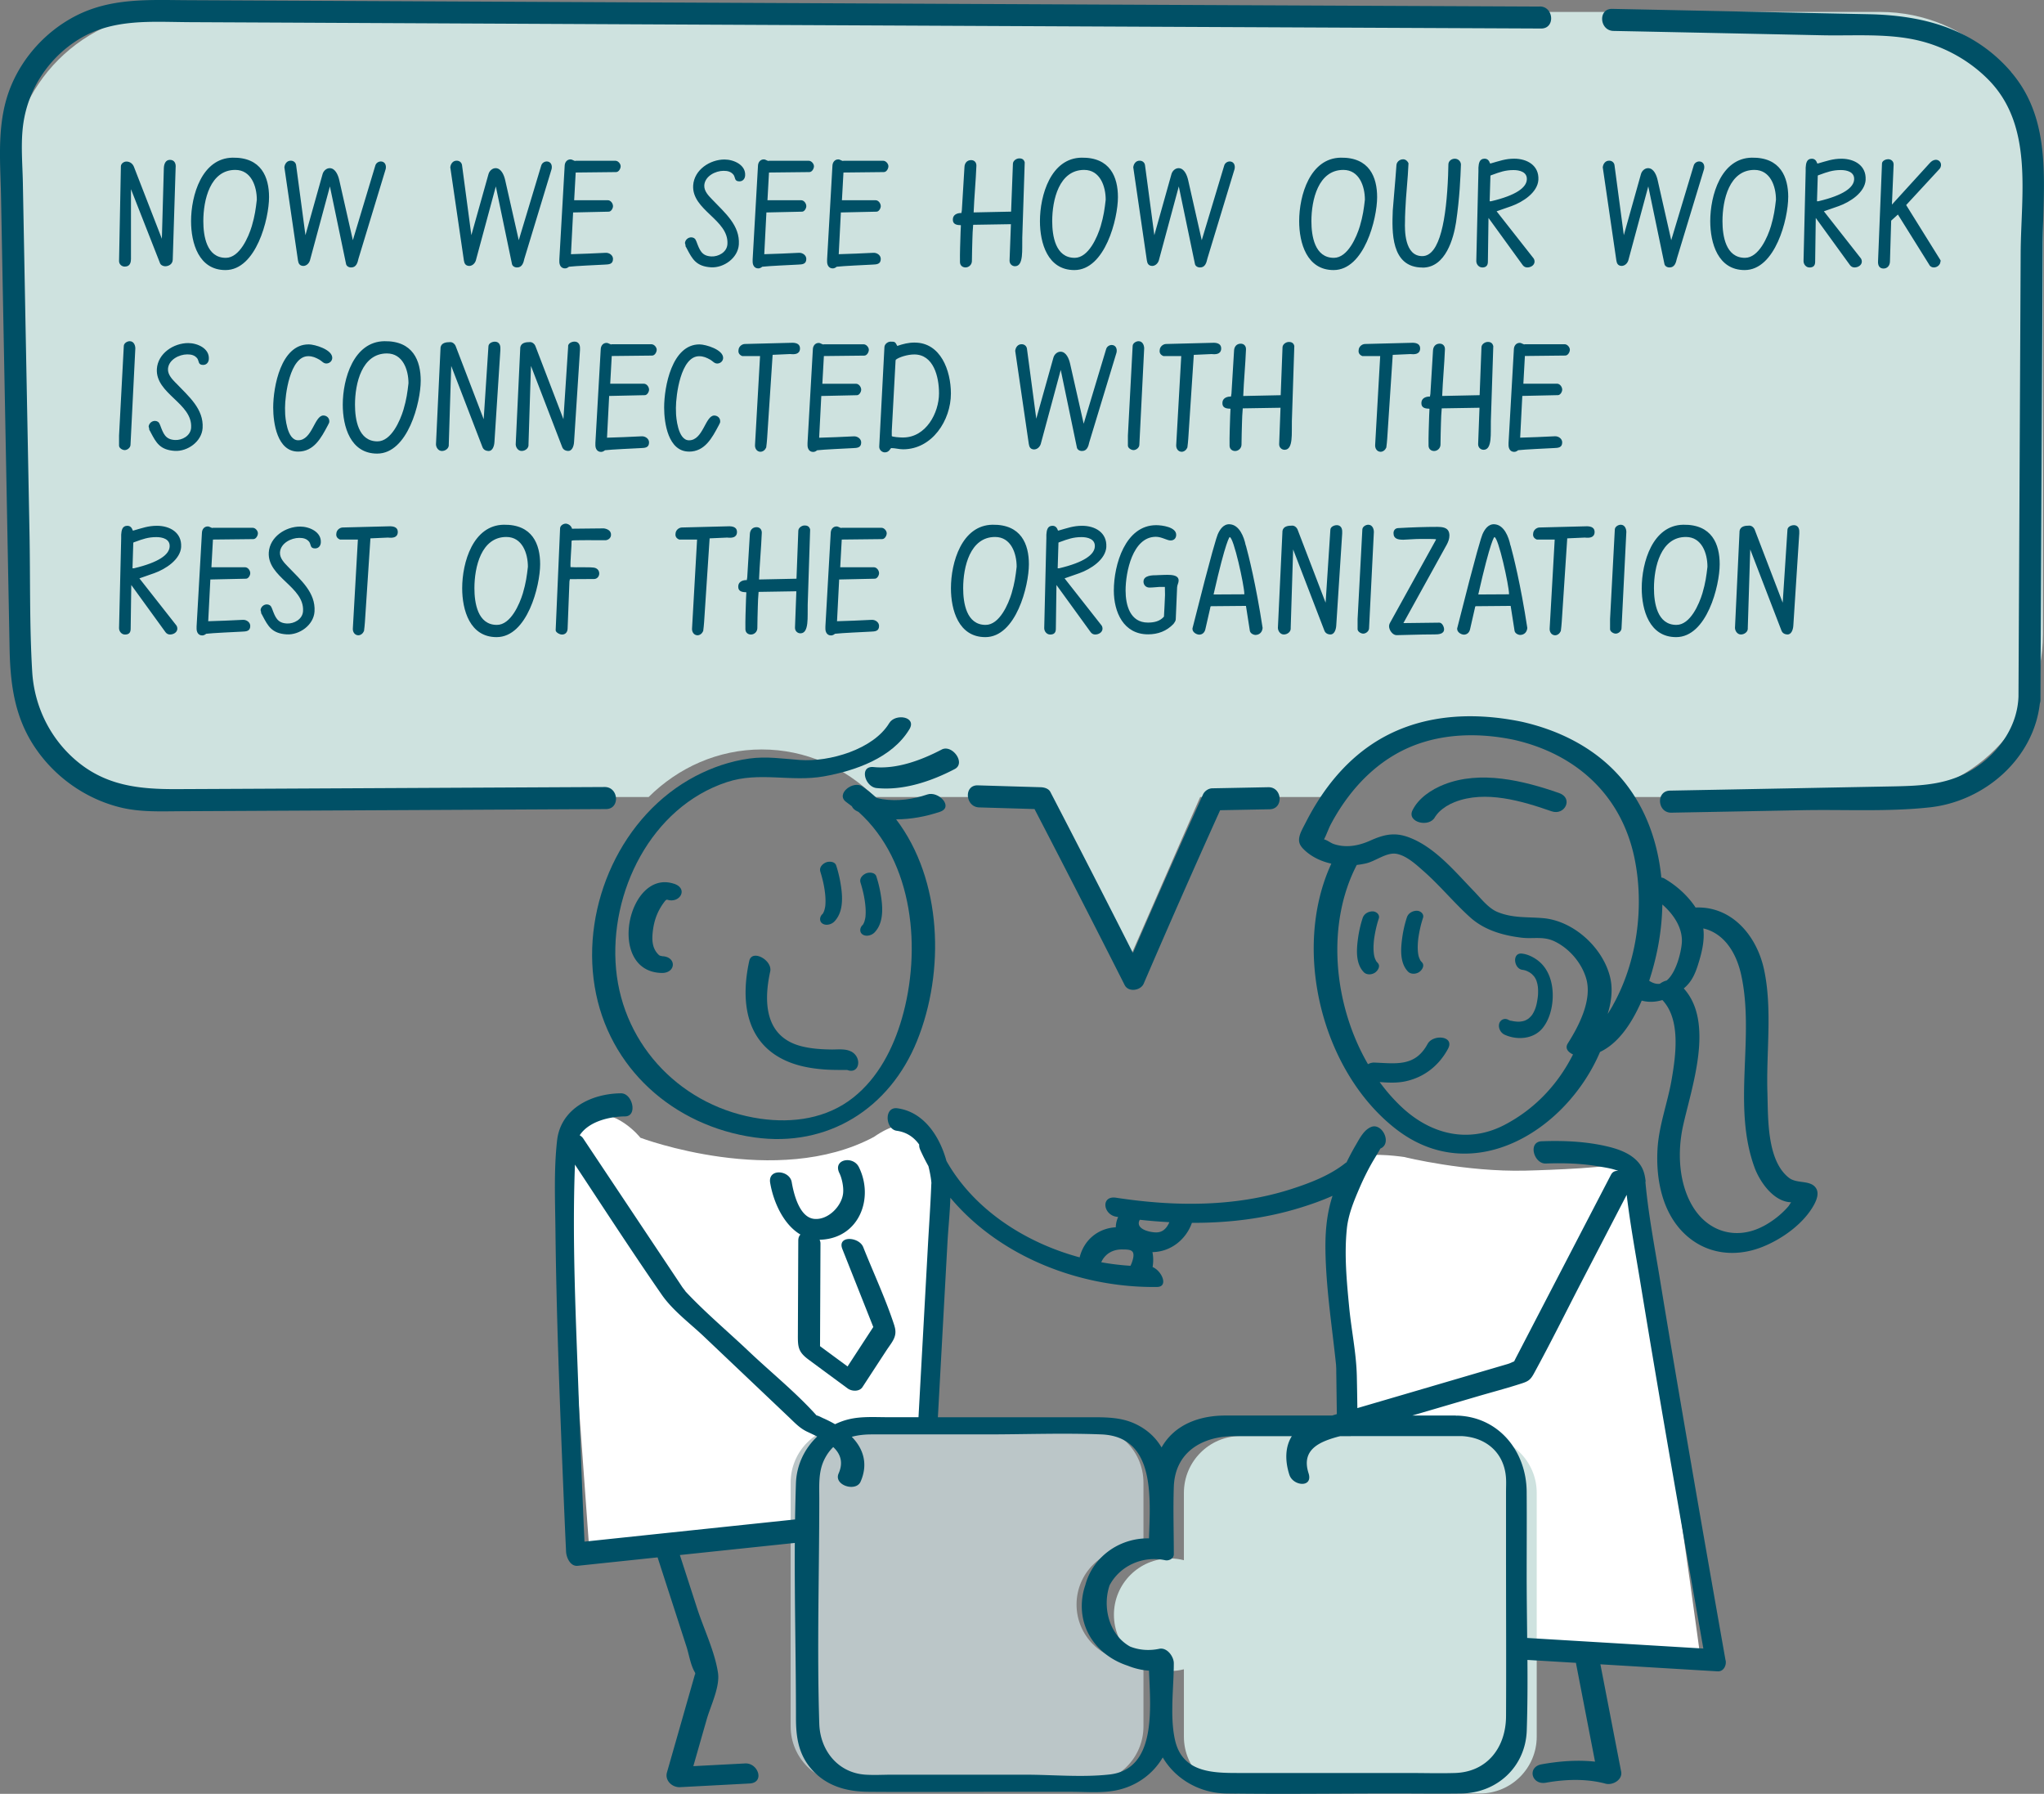 <svg id="Ebene_2" xmlns="http://www.w3.org/2000/svg" viewBox="0 0 601.46 527.8"><rect x="0" y="0" width="601.46" height="527.8" fill="#808080" stroke="none"/><defs><style>.cls-1{fill:#005066}.cls-2{fill:#fff}.cls-3{fill:#cee2df}</style></defs><g id="_"><path class="cls-3" d="M553.2 3.51H51.12c-26.49 0-47.96 21.47-47.96 47.96v135.08c0 26.49 21.47 47.96 47.96 47.96h139.74c8.74-8.68 20.44-14 33.3-14s24.56 5.32 33.3 14h49.2l25.5 48 21-48h38c10.03-12.75 26.01-21 44-21s33.97 8.25 44 21h74.04c26.49 0 47.96-21.47 47.96-47.96V51.47c0-26.49-21.47-47.96-47.96-47.96z"/><path class="cls-1" d="M591.78 21.16C580.85 8.47 565.97 4.51 549.86 4.18c-25.16-.51-50.33-1.06-75.49-1.57-4.19-.08-3.74 6.41.41 6.49 20.53.41 41.05.85 61.58 1.28 9.32.19 19.26-.63 28.38 1.59 7.62 1.85 14.8 5.86 20.32 11.44 13.39 13.52 9.61 33.84 9.53 51.19l-.3 61.89c-.11 22.82-.23 45.64-.34 68.46-.3 8.4-5.25 15.72-12.01 20.46-7.79 5.46-15.95 5.79-25.13 5.97-21.8.41-43.6.84-65.4 1.24-4.19.08-3.76 6.57.41 6.49 12.88-.24 25.76-.48 38.64-.73 12.34-.24 25.17.51 37.43-.84 16.11-1.78 30.47-14.3 32.34-30.5.11-.33.19-.69.19-1.09v-1.41c.22-44.11.44-88.22.65-132.33.08-17.63 3.07-36.65-9.31-51.03zM373.2 231.62c-5.5.11-10.99.22-16.49.32-1.12.02-2.26.81-2.72 1.82-7 15.49-13.87 31.03-20.62 46.63a5030.75 5030.75 0 0 0-24.29-47.37c-.54-1.04-1.84-1.37-2.89-1.4-6.16-.18-12.31-.36-18.46-.55-4.19-.12-3.73 6.37.41 6.49l16.27.48c8.94 17.21 17.78 34.48 26.53 51.79 1.11 2.2 4.72 1.64 5.6-.42a3130.98 3130.98 0 0 1 22.49-51.02c4.86-.09 9.71-.19 14.57-.28 4.19-.08 3.76-6.57-.41-6.49zM453.07 1.93C335.1 1.41 217.14.84 99.17.27L55.44.06C43.7 0 32.4-.74 21.73 4.96 13.61 9.3 7 16.47 3.39 24.95-1.14 35.58.1 46.99.31 58.25c.55 29.34 1.11 58.68 1.67 88.02l.84 44.49c.2 10.54 1.46 20.22 7.48 29.17 5.85 8.7 14.86 15.08 25.04 17.61 5.96 1.48 12.09 1.17 18.17 1.14 8.62-.04 17.23-.08 25.85-.13 32.99-.16 65.98-.33 98.97-.5 4.19-.02 3.75-6.51-.41-6.49l-84.05.42c-13.92.07-27.84.14-41.76.2-11.04.05-20.85-.94-29.61-8.33-7.77-6.56-12.41-16.06-13.02-26.19-.82-13.59-.54-27.34-.8-40.95-.53-27.69-1.06-55.39-1.58-83.08-.12-6.59-.25-13.18-.37-19.78-.12-6.37-.81-12.96.43-19.25 1.88-9.55 7.71-17.91 15.99-23.02 10.04-6.2 21.41-5.12 32.71-5.06 13.91.07 27.83.13 41.74.2 55.69.27 111.37.54 167.06.8 62.95.3 125.89.59 188.84.87 4.19.02 3.75-6.47-.41-6.49z"/><path class="cls-1" d="M36.69 78.43c.81 0 1.85-.27 1.85-2.25V55.66l8.55 21.78c.22.58.94.9 1.53.9.85 0 2.16-.49 2.21-1.93l.85-27.09c.13-1.17-.32-2.29-1.67-2.29s-1.75 1.3-1.8 2.43l-.58 20.79-8.23-21.19c-.36-.9-1.17-1.53-2.21-1.53-.72 0-1.62.58-1.62 1.44l-.54 27.85c0 .94.81 1.62 1.66 1.62zM66.35 79.46c9.04 0 12.82-15.12 12.82-21.46 0-5.85-2.25-11.74-10.71-11.61-9.04.13-12.24 11.07-12.24 18.67 0 6.44 2.25 14.4 10.12 14.4zm2.88-29.47c4.68 0 6.34 4.82 6.34 8.77-.31 2.7-.58 4.73-1.48 7.79-.95 3.15-3.56 9.31-7.65 9.31-5.67 0-6.61-6.48-6.61-10.8 0-6.25 2.02-15.07 9.4-15.07zM89.21 78.25c.9 0 1.67-.67 1.98-1.58l5.89-21.82 4.73 22.72c.09.72.81 1.12 1.48 1.12 1.53.04 1.94-1.39 2.2-2.61l8.01-26.37c.23-1.12-.23-2.16-1.4-2.21-.72 0-1.44.45-1.66 1.21l-6.61 21.96-4-17.68c-.31-1.39-1.12-3.46-2.75-3.51-.99-.04-1.89.77-2.16 1.75l-5.04 17.96-2.74-20.56c-.09-.81-.77-1.35-1.53-1.35-1.12-.04-1.8.86-1.93 1.94l4 27.4c.13.9.49 1.58 1.53 1.62zM138.03 78.25c.9 0 1.67-.67 1.98-1.58l5.89-21.82 4.73 22.72c.09.72.81 1.12 1.48 1.12 1.53.04 1.94-1.39 2.2-2.61l8.01-26.37c.23-1.12-.22-2.16-1.4-2.21-.72 0-1.44.45-1.66 1.21l-6.61 21.96-4-17.68c-.31-1.39-1.12-3.46-2.75-3.51-.99-.04-1.89.77-2.16 1.75l-5.04 17.96-2.74-20.56c-.09-.81-.77-1.35-1.53-1.35-1.12-.04-1.8.86-1.93 1.94l4 27.4c.13.9.49 1.58 1.53 1.62zM166.25 78.97c.5 0 .81-.22 1.17-.49 1.98-.23 8.14-.5 10.57-.63 1.17-.05 2.39-.09 2.39-1.67 0-1.08-1.08-1.85-2.16-1.8-1.53.09-8.95.41-10.21.41l.63-12.28 10.48-.23c.72 0 1.26-.99 1.26-1.62 0-.81-.68-1.75-1.53-1.75h-9.9l.45-8.15 11.88-.13c.81 0 1.35-1.04 1.35-1.71 0-.76-.76-1.62-1.53-1.62h-11.7c-.31.23-.9-.4-1.53-.4-1.04 0-1.67.85-1.71 1.84l-1.57 27.58v.67c0 .99.49 1.98 1.66 1.98zM201.71 72.44c.18.27.31.54.45.81 1.57 2.97 2.7 5.13 7.06 5.4 3.73.22 7.92-2.7 8.19-6.71.36-5.62-4.05-9.27-7.83-13.23-1.08-1.12-2.43-2.47-2.34-4.18.18-2.7 3.28-4.27 5.67-4.27 1.17 0 2.21.22 2.97 1.21.54.81.18 1.89 1.71 1.89.99 0 1.62-.76 1.67-1.71.23-3.15-3.37-4.72-6.07-4.72-4.27 0-8.91 3.01-9.22 7.6-.45 7.33 10.53 10.12 10.08 17.28-.13 2.43-2.7 3.74-4.72 3.64-2.88-.13-3.46-1.89-4.41-4.41l-.13-.27c-.23-.63-.77-.94-1.4-.94-.9 0-1.75.72-1.84 1.67 0 0 .22.67.18.94zM223.13 78.97c.5 0 .81-.22 1.17-.49 1.98-.23 8.14-.5 10.57-.63 1.17-.05 2.39-.09 2.39-1.67 0-1.08-1.08-1.85-2.16-1.8-1.53.09-8.95.41-10.21.41l.63-12.28 10.48-.23c.72 0 1.26-.99 1.26-1.62 0-.81-.68-1.75-1.53-1.75h-9.9l.45-8.15 11.88-.13c.81 0 1.35-1.04 1.35-1.71 0-.76-.76-1.62-1.53-1.62h-11.7c-.31.23-.9-.4-1.53-.4-1.04 0-1.67.85-1.71 1.84l-1.57 27.58v.67c0 .99.49 1.98 1.66 1.98zM245.04 78.97c.5 0 .81-.22 1.17-.49 1.98-.23 8.14-.5 10.57-.63 1.17-.05 2.39-.09 2.39-1.67 0-1.08-1.08-1.85-2.16-1.8-1.53.09-8.95.41-10.21.41l.63-12.28 10.48-.23c.72 0 1.26-.99 1.26-1.62 0-.81-.68-1.75-1.53-1.75h-9.9l.45-8.15 11.88-.13c.81 0 1.35-1.04 1.35-1.71 0-.76-.76-1.62-1.53-1.62h-11.7c-.31.23-.9-.4-1.53-.4-1.03 0-1.67.85-1.71 1.84l-1.57 27.58v.67c0 .99.49 1.98 1.66 1.98zM282.66 66.23l.09.09-.09 1.89c-.09 3.01-.23 6.21-.18 8.95.04.99.77 1.53 1.67 1.53.99-.04 1.8-.81 1.84-1.84.05-2.16.05-4.28.14-6.39.04-1.67.09-2.61.23-4.32l11.11-.18-.4 10.66c-.04 1.04.76 1.75 1.67 1.71 2.52-.09 1.98-4.9 2.07-8.41l.72-22.14c-.22-.9-.85-1.21-1.67-1.17-.72 0-1.75.63-1.8 1.53l-.54 14.13-11.02.23c.18-4.59.63-9.13.81-13.72.04-.95-.58-1.71-1.62-1.67-1.17.04-1.84.9-1.89 2.03l-.77 12.73-.13.81h-.27c-1.12.04-2.25.58-2.25 1.89-.04 1.4 1.08 1.67 2.29 1.67zM316.14 79.46c9.04 0 12.82-15.12 12.82-21.46 0-5.85-2.25-11.74-10.71-11.61-9.04.13-12.24 11.07-12.24 18.67 0 6.44 2.25 14.4 10.12 14.4zm2.88-29.47c4.68 0 6.34 4.82 6.34 8.77-.31 2.7-.58 4.73-1.48 7.79-.95 3.15-3.56 9.31-7.65 9.31-5.67 0-6.61-6.48-6.61-10.8 0-6.25 2.02-15.07 9.4-15.07zM339 78.25c.9 0 1.67-.67 1.98-1.58l5.89-21.82 4.73 22.72c.09.72.81 1.12 1.48 1.12 1.53.04 1.94-1.39 2.2-2.61l8.01-26.37c.23-1.12-.23-2.16-1.4-2.21-.72 0-1.44.45-1.66 1.21l-6.61 21.96-4-17.68c-.31-1.39-1.12-3.46-2.75-3.51-.99-.04-1.89.77-2.16 1.75l-5.04 17.96-2.74-20.56c-.09-.81-.77-1.35-1.53-1.35-1.12-.04-1.8.86-1.93 1.94l4 27.4c.13.9.49 1.58 1.53 1.62zM394.53 46.39c-9.04.13-12.24 11.07-12.24 18.67 0 6.44 2.25 14.4 10.12 14.4 9.04 0 12.82-15.12 12.82-21.46 0-5.85-2.25-11.74-10.71-11.61zm5.62 20.16c-.95 3.15-3.56 9.31-7.65 9.31-5.67 0-6.61-6.48-6.61-10.8 0-6.25 2.02-15.07 9.4-15.07 4.68 0 6.34 4.82 6.34 8.77-.31 2.7-.58 4.73-1.48 7.79zM418.6 78.74c6.84 0 9.13-8.73 9.85-13.32 1.08-7.29 1.3-13.27 1.44-17.05-.04-.85-.77-1.67-1.8-1.67-.94 0-1.84.63-1.89 1.62l-.09 3.33c-.5 12.55-2.34 23.71-7.6 23.71s-5.17-7.74-5.08-10.17c-.04-.14.05-2.43.09-3.29.18-4.63.76-9.22.94-13.86-.23-.58-.81-1.17-1.57-1.17-1.12 0-1.94.85-1.98 1.75-.31 4.59-.99 11.74-1.08 13.32-.23 6.12-.63 16.78 8.77 16.78zM436.15 78.7c.94 0 1.67-.41 1.67-1.67l.18-12.91 10.08 13.9c.31.41.77.67 1.31.67.99 0 2.07-.58 2.16-1.62 0-.41-.04-.67-.27-1.04l-10.89-13.86 4.37-1.53c3.28-1.17 7.69-3.96 7.92-7.74.23-4.23-3.33-6.21-7.11-6.21-2.61 0-4.36.68-6.93 1.4h-.18c-.27-.81-.72-1.4-1.62-1.4-1.53 0-1.71 1.4-1.8 2.61v1.04l-.63 26.46c0 .99.76 1.89 1.75 1.89zm2.43-27.04c.18-.09.36-.18.54-.22 2.21-.81 3.82-1.4 6.25-1.4 1.75 0 4.05.54 3.91 2.79-.13 2.34-3.1 4.63-10.53 6.39h-.41l.23-7.56zM489.75 77.57c.09.72.81 1.12 1.48 1.12 1.53.04 1.94-1.39 2.2-2.61l8.01-26.37c.23-1.12-.22-2.16-1.4-2.21-.72 0-1.44.45-1.66 1.21l-6.61 21.96-4-17.68c-.31-1.39-1.12-3.46-2.75-3.51-.99-.04-1.89.77-2.16 1.75l-5.04 17.96-2.74-20.56c-.09-.81-.77-1.35-1.53-1.35-1.12-.04-1.8.86-1.93 1.94l4 27.4c.13.9.49 1.58 1.53 1.62.9 0 1.67-.67 1.98-1.58l5.89-21.82 4.73 22.72zM526.2 58c0-5.85-2.25-11.74-10.71-11.61-9.04.13-12.24 11.07-12.24 18.67 0 6.44 2.25 14.4 10.12 14.4 9.04 0 12.82-15.12 12.82-21.46zm-19.35 7.06c0-6.25 2.02-15.07 9.4-15.07 4.68 0 6.34 4.82 6.34 8.77-.31 2.7-.58 4.73-1.48 7.79-.95 3.15-3.56 9.31-7.65 9.31-5.67 0-6.61-6.48-6.61-10.8zM548.97 52.91c.23-4.23-3.33-6.21-7.11-6.21-2.61 0-4.36.68-6.93 1.4h-.18c-.27-.81-.72-1.4-1.62-1.4-1.53 0-1.71 1.4-1.8 2.61v1.04l-.63 26.46c0 .99.76 1.89 1.75 1.89s1.67-.41 1.67-1.67l.18-12.91 10.08 13.9c.31.41.77.67 1.31.67.99 0 2.07-.58 2.16-1.62 0-.41-.04-.67-.27-1.04l-10.89-13.86 4.37-1.53c3.28-1.17 7.69-3.96 7.92-7.74zm-13.9 6.3h-.41l.23-7.56c.18-.09.36-.18.54-.22 2.21-.81 3.82-1.4 6.25-1.4 1.75 0 4.05.54 3.91 2.79-.13 2.34-3.1 4.63-10.53 6.39zM560.89 60.34l9.81-10.62c.27-.27.4-.67.45-1.04.09-.9-.58-1.67-1.53-1.67-.72.04-1.31.41-1.84 1.04L556.71 60.2l.5-11.74c.04-.95-.68-1.62-1.62-1.62-.63 0-1.71.4-1.8 1.21l-1.17 28.93c-.04 1.04.36 2.03 1.62 2.03 1.12 0 1.85-.86 1.89-2.03l.36-12.06 1.98-1.8 9.13 14.62c.27.63.81.95 1.44.95.99 0 1.89-.76 1.94-1.67.09-.18.09-.41-.05-.58L560.9 60.33zM36.69 132.43c.77 0 1.67-.68 1.71-1.53l1.4-27.99c.14-1.04-.31-2.52-1.62-2.52-.77 0-1.71.58-1.75 1.39l-1.4 26.37v2.97c0 .72.99 1.31 1.66 1.31zM51.77 112.72c-1.08-1.12-2.43-2.47-2.34-4.18.18-2.7 3.28-4.27 5.67-4.27 1.17 0 2.21.22 2.97 1.21.54.81.18 1.89 1.71 1.89.99 0 1.62-.76 1.67-1.71.23-3.15-3.37-4.72-6.07-4.72-4.27 0-8.91 3.01-9.22 7.6-.45 7.33 10.53 10.12 10.08 17.28-.13 2.43-2.7 3.74-4.72 3.64-2.88-.13-3.46-1.89-4.41-4.41l-.13-.27c-.23-.63-.77-.94-1.4-.94-.9 0-1.75.72-1.84 1.67 0 0 .22.67.18.94.18.27.31.54.45.81 1.57 2.97 2.7 5.13 7.06 5.4 3.73.22 7.92-2.7 8.19-6.71.36-5.62-4.05-9.27-7.83-13.23zM90.78 101.33c-8.1 0-10.39 12.46-10.39 18.58 0 4.54 1.17 12.96 7.33 12.96 4.68 0 6.79-4.05 8.73-7.69l.36-.72c.09-.18.09-.32.09-.54 0-.99-.81-1.67-1.75-1.67-2.65 0-3.24 7.29-7.42 7.29-3.38 0-3.78-7.11-3.82-7.74v-.04c0-.09-.04-1.3-.04-1.75 0-3.69 1.4-15.21 6.84-15.21 1.26 0 2.16.4 3.29 1.03.72.41 1.17 1.12 2.02 1.12.94 0 1.75-.72 1.75-1.67 0-2.43-5.13-3.96-6.97-3.96zM113.1 100.39c-9.04.13-12.24 11.07-12.24 18.67 0 6.44 2.25 14.4 10.12 14.4 9.04 0 12.82-15.12 12.82-21.46 0-5.85-2.25-11.74-10.71-11.61zm5.62 20.16c-.95 3.15-3.56 9.31-7.65 9.31-5.67 0-6.61-6.48-6.61-10.8 0-6.25 2.02-15.07 9.4-15.07 4.68 0 6.34 4.82 6.34 8.77-.31 2.7-.58 4.73-1.48 7.79zM143.74 132.7c1.12.04 1.67-1.3 1.75-2.61l1.75-27.09v-.63c0-.94-.45-1.84-1.62-1.84-.77 0-1.85.45-1.89 1.35l-1.4 21.46-8.28-21.6c-.23-.54-.85-1.08-1.53-1.08-1.26 0-2.61.18-2.88 1.53l-1.35 28.57c.04.94.72 1.93 1.75 1.93s2.02-.76 2.02-1.71v-.32l.72-22.99 9.18 23.85c.27.72.85 1.12 1.75 1.17zM167.19 101.87l-1.4 21.46-8.28-21.6c-.23-.54-.85-1.08-1.53-1.08-1.26 0-2.61.18-2.88 1.53l-1.35 28.57c.04.94.72 1.93 1.75 1.93s2.02-.76 2.02-1.71v-.32l.72-22.99 9.18 23.85c.27.72.85 1.12 1.75 1.17 1.12.04 1.67-1.3 1.75-2.61l1.75-27.09v-.63c0-.94-.45-1.84-1.62-1.84-.77 0-1.85.45-1.89 1.35zM191.71 101.29h-11.7c-.31.23-.9-.4-1.53-.4-1.04 0-1.67.85-1.71 1.84l-1.57 27.58v.67c0 .99.49 1.98 1.66 1.98.5 0 .81-.22 1.17-.49 1.98-.23 8.14-.5 10.57-.63 1.17-.05 2.39-.09 2.39-1.67 0-1.08-1.08-1.85-2.16-1.8-1.53.09-8.95.41-10.21.41l.63-12.28 10.48-.23c.72 0 1.26-.99 1.26-1.62 0-.81-.68-1.75-1.53-1.75h-9.9l.45-8.15 11.88-.13c.81 0 1.35-1.04 1.35-1.71 0-.76-.76-1.62-1.53-1.62zM202.74 132.88c4.68 0 6.79-4.05 8.73-7.69l.36-.72c.09-.18.09-.32.09-.54 0-.99-.81-1.67-1.75-1.67-2.65 0-3.24 7.29-7.42 7.29-3.38 0-3.78-7.11-3.82-7.74v-.04c0-.09-.04-1.3-.04-1.75 0-3.69 1.4-15.21 6.84-15.21 1.26 0 2.16.4 3.29 1.03.72.41 1.17 1.12 2.02 1.12.94 0 1.75-.72 1.75-1.67 0-2.43-5.13-3.96-6.97-3.96-8.1 0-10.39 12.46-10.39 18.58 0 4.54 1.17 12.96 7.33 12.96zM223.75 132.92c.77 0 1.4-.54 1.71-1.26.09-.36.23-2.21.27-2.65l1.62-24.61 5.17-.23c1.26.14 2.74.09 2.88-1.48.09-1.4-.95-1.8-2.12-1.84l-14.13.36c-.9.04-1.8.81-1.84 1.8-.14.86.31 1.44 1.08 1.75h5.26l-1.48 26.1c-.09 1.04.49 2.02 1.57 2.07zM253.41 130.18c0-1.08-1.08-1.85-2.16-1.8-1.53.09-8.95.41-10.21.41l.63-12.28 10.48-.23c.72 0 1.26-.99 1.26-1.62 0-.81-.68-1.75-1.53-1.75h-9.9l.45-8.15 11.88-.13c.81 0 1.35-1.04 1.35-1.71 0-.76-.76-1.62-1.53-1.62h-11.7c-.31.23-.9-.4-1.53-.4-1.03 0-1.67.85-1.71 1.84l-1.57 27.58v.67c0 .99.49 1.98 1.66 1.98.5 0 .81-.22 1.17-.49 1.98-.23 8.14-.5 10.57-.63 1.17-.05 2.39-.09 2.39-1.67zM269.16 100.79c-1.84 0-3.42.4-5.13.99-.63-1.21-.67-1.26-1.98-1.26-.81 0-1.75.72-1.8 1.58l-1.53 29.25v.13c0 .9.81 1.62 1.66 1.62 1.31 0 1.62-1.26 1.89-1.26 1.12 0 2.29.36 3.46.36 8.55 0 14.08-8.5 14.08-16.42 0-6.75-3.01-14.98-10.66-14.98zm-3.42 27.94c-.94 0-3.33-.18-3.33-.45v-1.53l1.12-20.7.09-.23c.9-.72 3.42-1.53 5.4-1.53 5.67 0 7.29 6.52 7.29 11.43 0 5.76-3.83 13-10.57 13zM316.86 131.57c.09.72.81 1.12 1.48 1.12 1.53.04 1.94-1.39 2.2-2.61l8.01-26.37c.23-1.12-.23-2.16-1.4-2.21-.72 0-1.44.45-1.66 1.21l-6.61 21.96-4-17.68c-.31-1.39-1.12-3.46-2.75-3.51-.99-.04-1.89.77-2.16 1.75l-5.04 17.96-2.74-20.56c-.09-.81-.77-1.35-1.53-1.35-1.12-.04-1.8.86-1.93 1.94l4 27.4c.13.9.49 1.58 1.53 1.62.9 0 1.67-.67 1.98-1.58l5.89-21.82 4.73 22.72zM333.55 132.43c.77 0 1.67-.68 1.71-1.53l1.4-27.99c.14-1.04-.31-2.52-1.62-2.52-.77 0-1.71.58-1.75 1.39l-1.4 26.37v2.97c0 .72.99 1.31 1.66 1.31zM356.46 104.17c1.26.14 2.74.09 2.88-1.48.09-1.4-.95-1.8-2.12-1.84l-14.13.36c-.9.04-1.8.81-1.84 1.8-.14.86.31 1.44 1.08 1.75h5.26l-1.48 26.1c-.09 1.04.49 2.02 1.57 2.07.77 0 1.4-.54 1.71-1.26.09-.36.23-2.21.27-2.65l1.62-24.61 5.17-.23zM362.35 115.87l-.13.81h-.27c-1.12.04-2.25.58-2.25 1.89-.04 1.4 1.08 1.67 2.29 1.67l.09.09-.09 1.89c-.09 3.01-.23 6.21-.18 8.95.04.99.77 1.53 1.67 1.53.99-.04 1.8-.81 1.84-1.84.05-2.16.05-4.28.14-6.39.04-1.67.09-2.61.23-4.32l11.11-.18-.4 10.66c-.04 1.04.76 1.75 1.67 1.71 2.52-.09 1.98-4.9 2.07-8.41l.72-22.14c-.22-.9-.85-1.21-1.67-1.17-.72 0-1.75.63-1.8 1.53l-.54 14.13-11.02.23c.18-4.59.63-9.13.81-13.72.04-.95-.58-1.71-1.62-1.67-1.17.04-1.84.9-1.89 2.03l-.77 12.73zM415 104.17c1.26.14 2.74.09 2.88-1.48.09-1.4-.95-1.8-2.12-1.84l-14.13.36c-.9.04-1.8.81-1.84 1.8-.14.86.31 1.44 1.08 1.75h5.26l-1.48 26.1c-.09 1.04.49 2.02 1.57 2.07.77 0 1.4-.54 1.71-1.26.09-.36.23-2.21.27-2.65l1.62-24.61 5.17-.23zM439.39 101.78c-.23-.9-.85-1.21-1.66-1.17-.72 0-1.76.63-1.8 1.53l-.54 14.13-11.02.23c.18-4.59.63-9.13.81-13.72.04-.95-.58-1.71-1.62-1.67-1.17.04-1.84.9-1.89 2.03l-.77 12.73-.13.81h-.27c-1.12.04-2.25.58-2.25 1.89-.04 1.4 1.08 1.67 2.29 1.67l.09.09-.09 1.89c-.09 3.01-.23 6.21-.18 8.95.04.99.77 1.53 1.67 1.53.99-.04 1.8-.81 1.84-1.84.05-2.16.05-4.28.14-6.39.04-1.67.09-2.61.23-4.32l11.11-.18-.4 10.66c-.04 1.04.76 1.75 1.67 1.71 2.52-.09 1.98-4.9 2.07-8.41l.72-22.14zM447.18 100.88c-1.03 0-1.67.85-1.71 1.84l-1.57 27.58v.67c0 .99.49 1.98 1.66 1.98.5 0 .81-.22 1.17-.49 1.98-.23 8.14-.5 10.57-.63 1.17-.05 2.39-.09 2.39-1.67 0-1.08-1.08-1.85-2.16-1.8-1.53.09-8.95.41-10.21.41l.63-12.28 10.48-.23c.72 0 1.26-.99 1.26-1.62 0-.81-.68-1.75-1.53-1.75h-9.9l.45-8.15 11.88-.13c.81 0 1.35-1.04 1.35-1.71 0-.76-.76-1.62-1.53-1.62h-11.7c-.31.23-.9-.4-1.53-.4zM53.3 160.91c.23-4.23-3.33-6.21-7.11-6.21-2.61 0-4.36.68-6.93 1.4h-.18c-.27-.81-.72-1.4-1.62-1.4-1.53 0-1.71 1.4-1.8 2.61v1.04l-.63 26.46c0 .99.76 1.89 1.75 1.89s1.67-.41 1.67-1.67l.18-12.91 10.08 13.9c.31.41.77.67 1.31.67.99 0 2.07-.58 2.16-1.62 0-.41-.04-.67-.27-1.04l-10.89-13.86 4.37-1.53c3.28-1.17 7.69-3.96 7.92-7.74zm-13.9 6.3h-.41l.23-7.56c.18-.09.36-.18.54-.22 2.21-.81 3.82-1.4 6.25-1.4 1.75 0 4.05.54 3.91 2.79-.13 2.34-3.1 4.63-10.53 6.39zM74.36 155.29h-11.7c-.31.23-.9-.4-1.53-.4-1.04 0-1.67.85-1.71 1.84l-1.57 27.58v.67c0 .99.49 1.98 1.66 1.98.5 0 .81-.22 1.17-.49 1.98-.23 8.14-.5 10.57-.63 1.17-.05 2.39-.09 2.39-1.67 0-1.08-1.08-1.85-2.16-1.8-1.53.09-8.95.41-10.21.41l.63-12.28 10.48-.23c.72 0 1.26-.99 1.26-1.62 0-.81-.68-1.75-1.53-1.75h-9.9l.45-8.15 11.88-.13c.81 0 1.35-1.04 1.35-1.71 0-.76-.76-1.62-1.53-1.62zM88.31 154.93c-4.27 0-8.91 3.01-9.22 7.6-.45 7.33 10.53 10.12 10.08 17.28-.13 2.43-2.7 3.74-4.72 3.64-2.88-.13-3.46-1.89-4.41-4.41l-.13-.27c-.23-.63-.77-.94-1.4-.94-.9 0-1.75.72-1.84 1.67 0 0 .22.67.18.94.18.27.31.54.45.81 1.57 2.97 2.7 5.13 7.06 5.4 3.73.22 7.92-2.7 8.19-6.71.36-5.62-4.05-9.27-7.83-13.23-1.08-1.12-2.43-2.47-2.34-4.18.18-2.7 3.28-4.27 5.67-4.27 1.17 0 2.21.22 2.97 1.21.54.81.18 1.89 1.71 1.89.99 0 1.62-.76 1.67-1.71.23-3.15-3.37-4.72-6.07-4.72zM114.94 154.84l-14.13.36c-.9.04-1.8.81-1.84 1.8-.14.86.31 1.44 1.08 1.75h5.26l-1.48 26.1c-.09 1.04.49 2.02 1.57 2.07.77 0 1.4-.54 1.71-1.26.09-.36.23-2.21.27-2.65L109 158.4l5.17-.23c1.26.14 2.74.09 2.88-1.48.09-1.4-.95-1.8-2.12-1.84zM148.24 154.39c-9.04.13-12.24 11.07-12.24 18.67 0 6.44 2.25 14.4 10.12 14.4 9.04 0 12.82-15.12 12.82-21.46 0-5.85-2.25-11.74-10.71-11.61zm5.62 20.16c-.95 3.15-3.56 9.31-7.65 9.31-5.67 0-6.61-6.48-6.61-10.8 0-6.25 2.02-15.07 9.4-15.07 4.68 0 6.34 4.82 6.34 8.77-.31 2.7-.58 4.73-1.48 7.79zM177.72 155.47h-.67l-8.73.09c-.18-.76-.9-1.39-1.76-1.49-.76-.04-1.71.54-1.75 1.35l-1.3 29.92c-.09.67 1.08 1.3 1.71 1.35 1.08.09 1.75-.63 1.8-1.67l.54-13.95.13-.67 7.11-.04c.85 0 1.53-.72 1.53-1.62 0-.99-.72-1.67-1.75-1.75-1.57-.18-5.08 0-6.7-.13-.13-1.31.36-6.57.31-7.74l.18-.09c.04-.13 7.06-.09 9.94-.09.85-.13 1.48-.77 1.48-1.58.05-1.21-1.08-1.75-2.07-1.89zM214.75 154.84l-14.13.36c-.9.04-1.8.81-1.84 1.8-.14.86.31 1.44 1.08 1.75h5.26l-1.48 26.1c-.09 1.04.49 2.02 1.57 2.07.77 0 1.4-.54 1.71-1.26.09-.36.23-2.21.27-2.65l1.62-24.61 5.17-.23c1.26.14 2.74.09 2.88-1.48.09-1.4-.95-1.8-2.12-1.84zM236.71 154.61c-.72 0-1.76.63-1.8 1.53l-.54 14.13-11.02.23c.18-4.59.63-9.13.81-13.72.04-.95-.58-1.71-1.62-1.67-1.17.04-1.84.9-1.89 2.03l-.77 12.73-.13.81h-.27c-1.12.04-2.25.58-2.25 1.89-.04 1.4 1.08 1.67 2.29 1.67l.09.09-.09 1.89c-.09 3.01-.23 6.21-.18 8.95.04.99.77 1.53 1.67 1.53.99-.04 1.8-.81 1.84-1.84.05-2.16.05-4.28.14-6.39.04-1.67.09-2.61.23-4.32l11.11-.18-.4 10.66c-.04 1.04.76 1.75 1.67 1.71 2.52-.09 1.98-4.9 2.07-8.41l.72-22.14c-.23-.9-.85-1.21-1.66-1.17zM259.39 155.29h-11.7c-.31.23-.9-.4-1.53-.4-1.03 0-1.67.85-1.71 1.84l-1.57 27.58v.67c0 .99.49 1.98 1.66 1.98.5 0 .81-.22 1.17-.49 1.98-.23 8.14-.5 10.57-.63 1.17-.05 2.39-.09 2.39-1.67 0-1.08-1.08-1.85-2.16-1.8-1.53.09-8.95.41-10.21.41l.63-12.28 10.48-.23c.72 0 1.26-.99 1.26-1.62 0-.81-.68-1.75-1.53-1.75h-9.9l.45-8.15 11.88-.13c.81 0 1.35-1.04 1.35-1.71 0-.76-.76-1.62-1.53-1.62zM292.06 154.39c-9.04.13-12.24 11.07-12.24 18.67 0 6.44 2.25 14.4 10.12 14.4 9.04 0 12.82-15.12 12.82-21.46 0-5.85-2.25-11.74-10.71-11.61zm5.62 20.16c-.95 3.15-3.56 9.31-7.65 9.31-5.67 0-6.61-6.48-6.61-10.8 0-6.25 2.02-15.07 9.4-15.07 4.68 0 6.34 4.82 6.34 8.77-.31 2.7-.58 4.73-1.48 7.79zM325.54 160.91c.23-4.23-3.33-6.21-7.11-6.21-2.61 0-4.36.68-6.93 1.4h-.18c-.27-.81-.72-1.4-1.62-1.4-1.53 0-1.71 1.4-1.8 2.61v1.04l-.63 26.46c0 .99.76 1.89 1.75 1.89s1.67-.41 1.67-1.67l.18-12.91 10.08 13.9c.31.41.77.67 1.31.67.99 0 2.07-.58 2.16-1.62 0-.41-.04-.67-.27-1.04l-10.89-13.86 4.37-1.53c3.28-1.17 7.69-3.96 7.92-7.74zm-13.9 6.3h-.41l.23-7.56c.18-.09.36-.18.54-.22 2.21-.81 3.82-1.4 6.25-1.4 1.75 0 4.05.54 3.91 2.79-.13 2.34-3.1 4.63-10.53 6.39zM340.48 169.24c-1.31 0-4 0-4 1.89 0 .99.72 1.75 1.75 1.75s2.48-.18 2.83-.18h1.71c0 .31.04 1.48.04 2.07v.36c-.04.95-.23 5.35-.31 6.3-1.21 1.39-2.92 1.75-4.72 1.75-5.27 0-6.57-5.17-6.57-9.45 0-5.4 2.07-15.79 8.91-15.79 1.71 0 3.28 1.08 4.32 1.08s1.66-.67 1.66-1.67c0-2.29-4.18-2.83-5.89-2.83-9.09 0-12.46 11.65-12.46 19.21 0 6.43 2.88 12.91 10.08 12.91 2.92 0 5.44-.95 7.47-3.06.27-.36.67-.9.67-1.35l.4-9.45c.05-.76.45-1.26.45-1.98 0-2.25-4.05-1.57-6.34-1.57zM366.54 160.37c-.49-2.38-1.84-5.98-4.72-6.12-1.8-.09-2.88 1.53-3.51 3.01-.31.81-1.44 3.92-7.42 27.63v.09c-.04.95.99 1.67 1.94 1.75.99 0 1.62-.63 1.84-1.53l1.48-6.48c0-.18.04-.36.31-.36l10.17-.09 1.12 7.16c.05.81.85 1.3 1.62 1.39 1.31 0 2.07-.9 2.16-2.07-1.98-12.92-4.14-21.37-4.9-24.16-.05-.09-.09-.14-.09-.23zm-.4 14.49-9.04.05c3.69-16.29 4.73-16.88 4.73-16.88 1.17-.13 4.32 14.35 4.32 16.69v.13zM393.36 154.52c-.77 0-1.85.45-1.89 1.35l-1.4 21.46-8.28-21.6c-.23-.54-.85-1.08-1.53-1.08-1.26 0-2.61.18-2.88 1.53l-1.35 28.57c.04.94.72 1.93 1.75 1.93s2.02-.76 2.02-1.71v-.32l.72-22.99 9.18 23.85c.27.72.85 1.12 1.75 1.17 1.12.04 1.67-1.3 1.75-2.61l1.75-27.09v-.63c0-.94-.45-1.84-1.62-1.84zM402.63 154.39c-.77 0-1.71.58-1.75 1.39l-1.4 26.37v2.97c0 .72.99 1.31 1.66 1.31.77 0 1.67-.68 1.71-1.53l1.4-27.99c.14-1.04-.31-2.52-1.62-2.52zM423.1 155.02c-3.78 0-7.56.13-11.7.36-.85.04-1.35.67-1.35 1.48 0 1.71 1.35 1.94 2.92 1.94.72 0 3.24-.23 5.17-.23h.63c1.22 0 3.29 0 3.78.09 0 .04 0 .18-.05.23l-13.54 24.48c-.13.27-.22.54-.22.86 0 1.21 1.08 2.65 2.2 2.65 1.85 0 6.66-.22 11.2-.22 1.17 0 2.79-.09 2.79-1.53 0-.67-.54-1.93-1.4-1.93l-10.57.13 12.78-23.13c.4-.76.76-1.67.76-2.61 0-2.25-1.67-2.56-3.42-2.56zM444.43 160.37c-.49-2.38-1.84-5.98-4.72-6.12-1.8-.09-2.88 1.53-3.51 3.01-.31.81-1.44 3.92-7.42 27.63v.09c-.04.95.99 1.67 1.94 1.75.99 0 1.62-.63 1.84-1.53l1.48-6.48c0-.18.04-.36.31-.36l10.17-.09 1.12 7.16c.05.81.85 1.3 1.62 1.39 1.31 0 2.07-.9 2.16-2.07-1.98-12.92-4.14-21.37-4.9-24.16-.05-.09-.09-.14-.09-.23zm-.4 14.49-9.04.05c3.69-16.29 4.73-16.88 4.73-16.88 1.17-.13 4.32 14.35 4.32 16.69v.13zM467.11 154.84l-14.13.36c-.9.04-1.8.81-1.84 1.8-.14.86.31 1.44 1.08 1.75h5.26l-1.48 26.1c-.09 1.04.49 2.02 1.57 2.07.77 0 1.4-.54 1.71-1.26.09-.36.23-2.21.27-2.65l1.62-24.61 5.17-.23c1.26.14 2.74.09 2.88-1.48.09-1.4-.95-1.8-2.12-1.84zM476.92 154.39c-.77 0-1.71.58-1.75 1.39l-1.4 26.37v2.97c0 .72.99 1.31 1.66 1.31.77 0 1.67-.68 1.71-1.53l1.4-27.99c.14-1.04-.31-2.52-1.62-2.52zM495.33 154.39c-9.04.13-12.24 11.07-12.24 18.67 0 6.44 2.25 14.4 10.12 14.4 9.04 0 12.82-15.12 12.82-21.46 0-5.85-2.25-11.74-10.71-11.61zm5.62 20.16c-.95 3.15-3.56 9.31-7.65 9.31-5.67 0-6.61-6.48-6.61-10.8 0-6.25 2.02-15.07 9.4-15.07 4.68 0 6.34 4.82 6.34 8.77-.31 2.7-.58 4.73-1.48 7.79zM527.86 154.52c-.77 0-1.85.45-1.89 1.35l-1.4 21.46-8.28-21.6c-.23-.54-.85-1.08-1.53-1.08-1.26 0-2.61.18-2.88 1.53l-1.35 28.57c.04.94.72 1.93 1.75 1.93s2.02-.76 2.02-1.71v-.32l.72-22.99 9.18 23.85c.27.72.85 1.12 1.75 1.17 1.12.04 1.67-1.3 1.75-2.61l1.75-27.09v-.63c0-.94-.45-1.84-1.62-1.84z"/><g><path class="cls-2" d="M188.45 334.76s40.08 15.08 68.71-.25c20.62-14.32 17.57 20.48 17.57 20.48l-4.83 92.15-96.43 9.74-7.81-107.83s-1.88-18.06 6.81-20.8 15.98 6.51 15.98 6.51zM413.41 340.47s17.74 4.39 35.5 3.96c0 0 21.98-.51 26.87-1.97 4.89-1.45 24.65 145.76 24.65 145.76s-54.74-3-55.25-3.11-42.51-5.11-42.51-5.11-6.8-72.43-6.4-73.72-2.87-33.62-3.23-35.45c-.37-1.83 6.79-28.92 8.71-30.38 1.92-1.46 11.67 0 11.67 0z"/><path class="cls-3" d="M435.47 422.51h-70.38c-9.24 0-16.72 7.49-16.72 16.72v19.82c-1.29-.32-2.64-.51-4.03-.51-9.15 0-16.56 7.41-16.56 16.56s7.41 16.56 16.56 16.56c1.39 0 2.74-.19 4.03-.51v19.82c0 9.24 7.49 16.72 16.72 16.72h70.38c9.24 0 16.72-7.49 16.72-16.72v-71.72c0-9.24-7.49-16.72-16.72-16.72z"/><path class="cls-1" d="M198.33 260.03c-13.59-4.53-19.99 25.78-3.69 26.24 4.32.12 4.54-4.8.19-4.93-.67-.02.33.13 0 0-.37-.14-.63-.06-.97-.38-1.98-1.85-2.07-4.4-1.76-6.99.41-3.5 1.56-6.32 3.69-9 .14-.18 1.02-.5.46-.3.51-.18-.44-.13.05.03 3.71 1.24 6.38-3.23 2.04-4.68zM253.21 259.7c.18.55.34 1.12.49 1.68a43.74 43.74 0 0 1 .4 1.65l.06.29.09.45c.07.39.14.78.2 1.17.23 1.53.36 3.09.23 4.63 0 .1-.02.21-.03.31.03-.24.04-.28.02-.14-.03.17-.05.35-.09.52-.07.33-.15.66-.26.99-.05.15-.33.69-.04.14l-.18.36c-.06.1-.18.4-.28.45.23-.29.27-.34.11-.16-.06.07-.12.13-.18.19-.77.8-.9 2.13.15 2.77s2.61.21 3.43-.64c2.51-2.59 2.48-6.61 2.02-9.96-.3-2.21-.79-4.45-1.49-6.57-.39-1.16-2.09-1.26-3.03-.85-1.05.46-2.01 1.49-1.61 2.71zM241.39 256.48c.18.55.34 1.12.49 1.68a43.74 43.74 0 0 1 .4 1.65l.06.29.09.45c.07.39.14.78.2 1.17.23 1.53.36 3.09.23 4.63 0 .1-.02.21-.03.31.03-.24.04-.28.02-.14-.03.17-.05.35-.09.52-.07.33-.15.66-.26.99-.05.15-.33.69-.04.14l-.18.36c-.06.1-.18.4-.28.45.23-.29.27-.34.11-.16-.06.07-.12.13-.18.19-.77.8-.9 2.13.15 2.77s2.61.21 3.43-.64c2.51-2.59 2.48-6.61 2.02-9.96-.3-2.21-.79-4.45-1.49-6.57-.39-1.16-2.09-1.26-3.03-.85-1.05.46-2.01 1.49-1.61 2.71zM400.99 270.05a34.12 34.12 0 0 0-1.4 6.14c-.43 3.2-.73 7.32 1.71 9.85.85.88 2.4.78 3.35.1.83-.6 1.64-1.91.74-2.84-.12-.13-.23-.26-.34-.39l-.15-.21c.15.26.17.29.06.1-.13-.29-.28-.57-.39-.87-.05-.13-.09-.27-.13-.41-.03-.1-.16-.74-.06-.21-.06-.35-.12-.7-.15-1.06-.08-.8-.08-1.62-.03-2.42.02-.38.05-.77.09-1.15.02-.17.06-.48.01-.13l.09-.64c.29-1.91.72-3.83 1.33-5.66.38-1.15-.74-2.09-1.81-2.1-1.25 0-2.51.69-2.92 1.91zM414 269.87a34.12 34.12 0 0 0-1.4 6.14c-.43 3.2-.73 7.32 1.71 9.85.85.88 2.4.78 3.35.1.83-.6 1.64-1.91.74-2.84-.12-.13-.23-.26-.34-.39l-.15-.21c.15.26.17.29.06.1-.13-.29-.28-.57-.39-.87-.05-.13-.09-.27-.13-.41-.03-.1-.16-.74-.06-.21-.06-.35-.12-.7-.15-1.06-.08-.8-.08-1.62-.03-2.42.02-.38.05-.77.09-1.15.02-.17.06-.48.01-.13l.09-.64c.29-1.91.72-3.83 1.33-5.66.38-1.15-.74-2.09-1.81-2.1-1.25 0-2.51.69-2.92 1.91zM250.45 309.39c-1.68-.89-3.9-.58-5.72-.6-3.01-.04-6.01-.22-8.94-.97-10.55-2.71-11.2-12.67-9.15-21.99.72-3.3-5.37-6.7-6.17-3.09-2.45 11.17-1.34 23.35 9.98 28.97 3.73 1.86 7.91 2.63 12.03 2.95 1.56.12 3.13.14 4.7.15h1.86c1.07.01.47.16-.32-.26 4.05 2.16 5.27-3.3 1.74-5.18zM263.19 390.07c-2.54-7.84-6.14-15.47-9.18-23.13-1.23-3.1-7.74-3.49-6.14.56 3.03 7.65 6.07 15.29 9.1 22.94-2.52 3.87-5.05 7.74-7.57 11.61l-8.1-5.97c.04-10.07.09-20.14.13-30.21 0-.39-.1-.76-.26-1.11.22 0 .44 0 .66-.02 11.12-.7 15.37-12.32 10.9-21.35-1.7-3.44-7.75-2.33-5.73 1.77.68 1.38 1.3 3.94 1.09 5.94-.4 3.81-4.47 7.98-8.57 7.52-4.27-.48-5.95-7.29-6.55-10.8-.61-3.59-7.08-4.13-6.34.22.93 5.54 3.88 12.24 8.91 15.2-.39.38-.63.94-.64 1.72l-.12 27.94c-.02 3.44.14 4.89 3.08 7.08 3.86 2.86 7.72 5.7 11.58 8.54 1.21.89 3.44.98 4.34-.39 2.32-3.55 4.64-7.11 6.96-10.66 1.76-2.7 3.46-4.22 2.44-7.38z"/><path d="M333.34 488.65c-9.15 0-16.56-7.41-16.56-16.56s7.41-16.56 16.56-16.56c1.07 0 2.12.12 3.13.32v-19.62c0-9.24-7.49-16.72-16.72-16.72h-70.38c-9.24 0-16.72 7.49-16.72 16.72v71.72c0 9.24 7.49 16.72 16.72 16.72h70.38c9.24 0 16.72-7.49 16.72-16.72v-19.62c-1.01.2-2.06.32-3.13.32z" style="fill:#bbc6c8"/><path class="cls-1" d="M272.86 233.76c-4.23 1.42-8.68 2.06-13.12 1.39-.48-.07-1.14-.22-1.79-.38-1.3-1.18-2.69-2.3-4.15-3.35-2.71-1.93-8.08 2.21-4.77 4.57.56.4 1.11.82 1.64 1.24.24.57.76 1.11 1.68 1.53.08.04.17.07.26.11 16.29 14.66 18.61 40.7 12.76 60.85-2.55 8.79-7 17.44-14.3 23.22-7.77 6.16-17.72 7.59-27.33 6.21-22.64-3.24-40.33-21.07-42.46-44.02-2.09-22.5 10.25-47.63 32.6-55.01 9.59-3.17 18.87.03 28.54-1.69 9.24-1.65 20.08-5.41 25.18-13.87 2.26-3.74-4.17-4.74-5.93-1.81-4.67 7.74-17.62 11.49-26.27 10.86-5.09-.37-9.82-1.13-14.95-.42-5.51.76-10.83 2.58-15.76 5.15-21.84 11.41-33.67 37.94-29.7 61.93 3.98 24.05 23.24 41.02 46.98 44.38 21.59 3.06 39.81-8.47 47.88-28.4 8.23-20.35 7.43-47.32-6.16-65.18 4.39 0 8.81-.84 12.89-2.21 4.14-1.39-.39-6.22-3.73-5.1z"/><path class="cls-1" d="M257.96 231.87c7.86.79 16.13-2.01 22.97-5.59 3.37-1.77-.77-7.34-3.82-5.75-5.93 3.1-13.17 5.84-20.03 5.16-4.36-.44-2.59 5.84.87 6.18zM448.04 285.35c.26.03.51.12.77.15.18.03-.63-.22-.1-.02l.42.15c.34.13.66.33.99.47.26.11-.5-.36-.17-.09.08.06.17.11.25.17.17.12.34.24.51.38.09.07.17.15.25.21.36.28-.26-.36-.11-.11.12.21.37.39.53.59l.27.36c-.04-.05-.31-.54-.11-.17.13.24.28.47.4.72.06.13.11.27.18.39.18.31-.18-.6-.02-.03.11.37.23.74.31 1.12.03.13.05.27.08.41-.11-.54.02.17.03.24.04.39.07.78.07 1.18.02.95-.03 1.61-.18 2.55-.26 1.74-.6 3.02-1.51 4.48-.33.53.15-.18-.07.1a7.023 7.023 0 0 1-.9.96c-.01.01-.44.35-.16.14s-.15.1-.17.11c-.26.16-.52.31-.8.43-.09.04-.19.07-.27.11-.43.21.44-.08-.03.01-.21.04-.41.11-.62.14-.23.04-.45.07-.68.09s-.89 0-.32.03c-.49-.03-.98-.06-1.46-.14-.21-.04-.43-.08-.64-.13-.07-.02-.13-.03-.2-.05-.43-.09.12.08.19.06-.22.07-.87-.28-1.1-.39-1.11-.5-2.31.18-2.55 1.34-.26 1.25.5 2.61 1.64 3.13 3.69 1.68 8.56 1.31 11.21-2.01 2.49-3.12 3.29-7.88 2.8-11.77-.4-3.22-1.78-6.31-4.49-8.25-1.27-.91-2.88-1.68-4.45-1.84-2.98-.31-2.38 4.51.18 4.78z"/><path class="cls-1" d="M534.09 349.21c-1.79-2-5.43-.92-7.68-2.67-6.58-5.1-6.11-17.76-6.34-25.13-.38-11.81 1.5-24.45-.97-36.06-2.14-10.08-9.54-18.78-20.17-18.33-.19-.3-.39-.6-.61-.9-2.26-3.1-5.25-5.7-8.56-7.63a2.38 2.38 0 0 0-.9-.29c-1.01-10.11-4.37-19.9-10.72-27.92-7.58-9.56-18.55-15.25-30.31-17.91-15.21-3.15-31.18-2.16-44.37 6.76-6.46 4.37-11.68 10.24-15.81 16.81a74.997 74.997 0 0 0-3.29 5.79c-.69 1.36-1.55 2.85-1.88 3.99-.58 1.99-.05 3.09 1.51 4.52 2.14 1.97 4.87 3.22 7.76 3.87-11.67 25.25-2.89 61.01 18.95 78.03 22.65 17.65 50.25.52 60.12-22.63 5.54-2.6 9.51-8.72 12.27-15.11 1.99.55 4.05.44 6.08-.16 5.46 5.75 3.93 16.35 2.72 23.39-1.18 6.87-3.73 13.4-4.15 20.39-.53 8.9 1.36 18.88 8.17 25.2 6.26 5.82 14.68 6.76 22.48 3.73 5.88-2.29 12.38-6.88 15.44-12.56.83-1.55 1.61-3.67.26-5.17zM388.91 246.27s0-.01 0 0zm53.87 84.67c-10.61 5.55-21.61 2.88-30.18-5.07-2.42-2.25-4.63-4.77-6.63-7.5 2.45.18 4.99.32 7.51-.2 5.55-1.16 9.92-4.61 12.6-9.57 2.07-3.83-4.4-4.4-6.01-1.43-3.64 6.72-9.16 5.73-15.62 5.47-.7-.03-1.35.16-1.91.47-10.19-17.53-12.38-41.16-3.3-58.62a23.2 23.2 0 0 0 2.83-.49c2.86-.7 6.04-3.36 8.98-2.76 2.94.6 5.72 3.19 7.88 5.1 4.83 4.25 8.9 9.27 13.68 13.57 4.16 3.74 9.58 5.31 15.1 5.98 3.49.42 6.36-.51 9.7 1.07 4.32 2.05 7.96 6.29 9.32 10.88 1.86 6.26-2.06 13.91-5.38 19.13-.96 1.52.14 2.64 1.52 3.27-4.42 8.78-11.18 16.03-20.1 20.7zm31.84-35.17c-.46.81-.98 1.69-1.56 2.57 1.11-3.6 1.57-7.32.74-10.76-2.08-8.7-10.68-16.62-19.68-17.43-4.66-.42-8.93.06-13.5-1.83-2.7-1.12-4.95-4.1-6.94-6.15-5.56-5.73-11.46-12.97-19.18-15.83-4.24-1.57-7.39-.76-11.35 1.01-3.4 1.52-7.04 2.19-10.64 1-.96-.32-1.91-1.14-2.85-1.37-.02 0-.03-.01-.05-.02.76-1.47 1.32-3.15 2.02-4.48 1.67-3.14 3.6-6.14 5.8-8.93 3.66-4.64 8.04-8.64 13.17-11.6 10.59-6.11 23.11-6.72 34.87-4.28 18.29 4.14 31.67 16.27 35.5 34.87 2.93 14.22.77 30.51-6.37 43.23zm10.66-7.2a83.25 83.25 0 0 0 2.01-7.24 73.93 73.93 0 0 0 1.87-15.2c3.37 2.94 6.07 7.02 5.72 11.37-.21 2.66-1.62 8.61-4.43 10.98-.74.18-1.45.53-2.03.97-.94.13-1.98-.12-3.14-.89zm33.63 72.18c-7.93 4.22-16.43 1.79-21-6.08-3.96-6.82-4.33-15.8-2.67-23.37 2.48-11.31 9.37-30.4.22-40.47 2.05-1.73 3.15-3.72 4.15-6.85 1.23-3.85 2.03-7.37 1.6-10.81.56.13 1.12.29 1.67.51 5.46 2.17 8.3 7.76 9.49 13.22 4.01 18.42-2.69 38.43 3.9 56.57 1.53 4.2 5.59 10.13 10.77 10.27-.35.53-.69 1.08-.84 1.25-2.02 2.33-4.58 4.32-7.29 5.77z"/><path class="cls-1" d="M422.28 240.34c-.12.24.45-.73 1.13-1.4 1.33-1.3 2.89-2.26 4.62-2.94 9.03-3.58 19.85-.32 28.52 2.7 3.93 1.37 6.51-3.88 2.21-5.37-10.48-3.65-23.14-6.78-33.94-2.47-3.6 1.44-7.41 3.94-9.18 7.54s5.03 5.22 6.64 1.95z"/></g><path class="cls-1" d="M507.76 488.55c-3.82-21.56-7.59-43.12-11.3-64.69-2.71-15.75-5.4-31.5-7.98-47.27-1.55-9.49-3.4-19.04-4.29-28.62-.07-.74.19.39-.08-1.32-.25-1.6-.71-2.98-1.72-4.29-2.25-2.91-6.02-4.25-9.48-5.06-6.23-1.47-12.88-1.75-19.26-1.51-4.15.16-2.3 6.68 1.21 6.55 5.27-.2 10.73-.03 15.92.9 1.26.23 3.66.55 5.44 1.3-.87-.13-1.69.16-2.19 1.12-9.32 17.94-18.63 35.88-27.95 53.83-.19.37-.38.76-.57 1.14-.05-.15-.74.36-1.88.7l-14.27 4.19c-9.98 2.93-19.96 5.86-29.95 8.78-.04-3.17-.09-6.33-.16-9.5-.16-6.73-1.61-13.49-2.25-20.2-.73-7.58-1.47-15.42-.69-23.03.42-4.17 2.04-8.11 3.69-11.94 1.12-2.6 2.37-5.16 3.78-7.62.43-.75 2.47-4.1 2.37-4.06 3.6-1.48.56-7.7-2.7-6.36-2.14.88-3.35 3.34-4.46 5.23-.99 1.68-1.9 3.42-2.77 5.18-.1.06-.21.11-.31.19-4.59 3.67-10.54 5.93-16.06 7.7-16.58 5.31-34.38 5.12-51.44 2.51-4.53-.69-3.88 4.99.11 5.6.17.03.33.05.5.07-.43.98-.69 2.01-.69 3.03-5.11.27-9.36 3.64-10.64 8.85-16.21-4.39-31.15-14.16-39.19-28.35-2.03-7.41-6.76-14.46-14.42-15.51-4.05-.56-3.57 6.15-.23 6.61 3.01.42 5.12 1.95 6.63 4.07-.04.44.04.97.33 1.61.73 1.62 1.52 3.19 2.38 4.72.08.32.16.65.23.97.29 1.32.55 2.68.65 4.03-.01.04-.02.17-.04.51-.23 5.98-.66 11.96-.99 17.94-.92 16.81-1.85 33.62-2.77 50.43h-8.99c-3.8 0-7.8-.29-11.52.61-1.42.34-2.77.84-4.04 1.45-1.13-.65-2.3-1.24-3.5-1.77-.55-.24-1.33-.7-1.96-.82-6.03-6.72-13.38-12.64-19.92-18.84-6.19-5.87-12.9-11.49-18.73-17.74.37.36-.68-.91-.92-1.28-1.02-1.55-2.06-3.09-3.09-4.64L188.3 360l-16.7-25.05c-.26-.38-.61-.68-1.02-.92 2.67-4.1 8.78-5.52 13.36-5.56 3.76-.04 2.2-6.82-1.21-6.79-8.8.08-17.77 4.54-18.81 13.92-.96 8.6-.58 17.45-.48 26.09.28 25.27 1.26 50.53 2.3 75.78.26 6.36.53 12.71.83 19.06.08 1.69 1.23 4.4 3.41 4.17 7.84-.83 15.68-1.65 23.52-2.48 1.55 4.79 3.1 9.58 4.65 14.36 1.28 3.94 2.55 7.89 3.83 11.83.75 2.3 1.21 5.44 2.44 7.54.08.13.13.25.17.35-.13.47-.27.94-.4 1.41-.98 3.45-1.97 6.89-2.95 10.34l-4.98 17.44c-.68 2.36 1.5 4.46 3.87 4.34l20.43-1.08c4.56-.24 2.55-6.1-1.3-5.9-5.08.27-10.16.53-15.24.8 1.31-4.59 2.62-9.19 3.94-13.78 1.13-3.97 3.95-9.55 3.31-13.72-.95-6.26-4.16-12.85-6.11-18.86-1.7-5.25-3.4-10.51-5.1-15.76 11.27-1.19 22.55-2.37 33.82-3.56-.1 17.15.34 34.34.34 51.45 0 5.42.66 10.46 4.33 14.82 4.35 5.18 10.41 6.9 16.91 6.95 12.24.11 24.49 0 36.74 0h23.02c4.17 0 8.69.41 12.83-.35 6.14-1.12 11.17-4.76 14.1-9.76 3.76 6.41 10.87 10.5 18.68 10.61 16.42.23 32.86 0 49.28 0 6.63 0 13.26.09 19.88 0 10.54-.14 18.91-7.86 19.27-18.54.23-6.91.25-13.83.2-20.76 4.77.29 9.53.57 14.3.86 0 .09 0 .18.02.28 1.86 9.6 3.71 19.19 5.57 28.79-5.23-.57-10.62-.13-15.7.78-4.34.77-3.03 6.18 1.27 5.41 5.72-1.02 11.87-1.23 17.54.29 2.09.56 5.04-1.15 4.58-3.54-2.04-10.53-4.07-21.05-6.11-31.58l20.92 1.26 13.57.81c1.75.1 2.64-1.7 2.37-3.21zm-303.1 3.92c.12.39-.02.46 0 0zM344.09 359.6a7.1 7.1 0 0 1-.55 1.06c-.7 1.1-1.69 1.89-3.14 1.94-1.57.06-5.37-.67-5.31-2.73 0-.35.13-.68.31-.98 2.89.32 5.79.55 8.69.71zm-19.82 11.32c1.25-2.25 3.41-3.33 5.95-3.3 2.1.02 3.52.05 3.29 2.09-.08.71-.31 1.4-.57 2.07-.04.11-.17.39-.29.65a74 74 0 0 1-8.59-1.04c.07-.15.12-.31.21-.46zm-47.33 28.5c.62-11.23 1.23-22.45 1.85-33.68.24-4.4.73-8.89.86-13.33 14.61 17.45 38.34 26.56 60.83 26.25 3.44-.05 1.41-4.74-1.32-5.86.25-1.5.24-3-.05-4.4 5.32-.06 9.87-3.64 11.62-8.61 10.72.04 21.43-1.23 31.72-4.4 3.16-.97 6.48-2.12 9.66-3.55-1.87 5.74-2.23 11.38-2.06 17.48.3 10.91 1.99 21.6 3.11 32.42-.05-.43.04.79.04 1.13 0 1.36.04 2.72.05 4.08l.12 9.12c-.02 0-.04.01-.07.02-.44.13-.88.26-1.32.4h-31.44c-7.67 0-14.94 2.67-18.74 9.39-1.62-2.74-3.97-5.07-7.36-6.76-4.19-2.09-8.62-2.13-13.16-2.13h-45.3l.96-17.56zm-42.73 36.97c-.12 3.55-.2 7.11-.26 10.67-17.53 1.85-35.06 3.69-52.59 5.54l-9.37.99c-.64-14.1-1.2-28.2-1.7-42.31-.79-22.69-1.96-45.55-1.12-68.26 0-.11 0-.24.01-.36 8.46 12.79 16.81 25.68 25.54 38.27 3.25 4.69 8.33 8.43 12.45 12.34l24.78 23.52c1.8 1.7 3.3 3.38 5.53 4.44.94.44 1.96.92 2.99 1.44-3.71 3.51-6.07 8.36-6.26 13.73zm92.27 85.71c-8.09.9-16.7.06-24.81.06h-39.1c-2.59 0-5.23.16-7.82 0-8.15-.49-13.42-7.11-13.67-14.98-.7-22.06 0-44.24 0-66.31 0-3.8-.28-7.66 1.38-11.22.75-1.59 1.67-2.86 2.73-3.89 2.03 1.92 3.07 4.38 1.58 7.77-1.53 3.47 5.09 5.53 6.46 2.42 2.24-5.08.92-9.62-2.59-13.2 1.82-.5 3.8-.71 5.87-.71h33.68c11.27 0 22.64-.45 33.9 0 15.88.64 14.4 18.48 14.01 30.59-8.74-.17-16.56 5.48-18.74 13.76-.42 1.21-.72 2.48-.89 3.82-1.19 9.66 4.98 17.14 13.34 19.87 1.99.81 4.11 1.32 6.29 1.47.43 11.18 2.26 29.01-11.63 30.55zM443.16 505c-.05 9.04-5.44 16.36-15.02 16.66-4.54.14-9.11 0-13.65 0h-49.78c-7.87 0-16.86-.05-18.99-9.85-.55-2.53-.74-5.21-.77-7.94 0-.83.02-1.65.02-2.48.09-4.08.43-8.2.43-12.02 0-1.98-2-4.74-4.29-4.25-3.03.64-6.01.36-8.57-.66-6.25-3.48-8.2-11.71-6.03-18.04 3.03-5.71 9.7-8.77 16.37-7.36 1.11.23 2.52-.51 2.52-1.77 0-6.58-.22-13.2 0-19.78.34-10.42 8.54-14.96 17.86-14.96h16.87c-1.95 3.08-2.08 7.13-.73 11.35 1.09 3.39 7.05 3.92 5.65-.44-2.3-7.16 3.53-9.4 9.28-10.91h35.97c7.18.42 12.45 5.06 12.86 12.49.07 1.24 0 2.51 0 3.75v20.81c0 15.14.08 30.28 0 45.41zm6.22-23.07c-.06-6.16-.15-12.31-.15-18.45 0-8.2.06-16.4 0-24.6-.09-11.71-8-21.87-20.27-22.37-.14 0-.25.01-.37.02-.13-.02-.25-.04-.38-.04h-12.65c6.38-1.87 12.76-3.74 19.15-5.62 4.37-1.28 8.79-2.44 13.12-3.85 1.91-.62 2.55-1.1 3.52-2.87 5.02-9.17 9.65-18.58 14.47-27.86 4.28-8.25 8.56-16.49 12.84-24.74 1.03 8.62 2.61 17.21 4.02 25.76 4.85 29.58 10 59.12 15.18 88.65l3.36 19.08c-17.28-1.04-34.56-2.07-51.84-3.11z"/></g></svg>